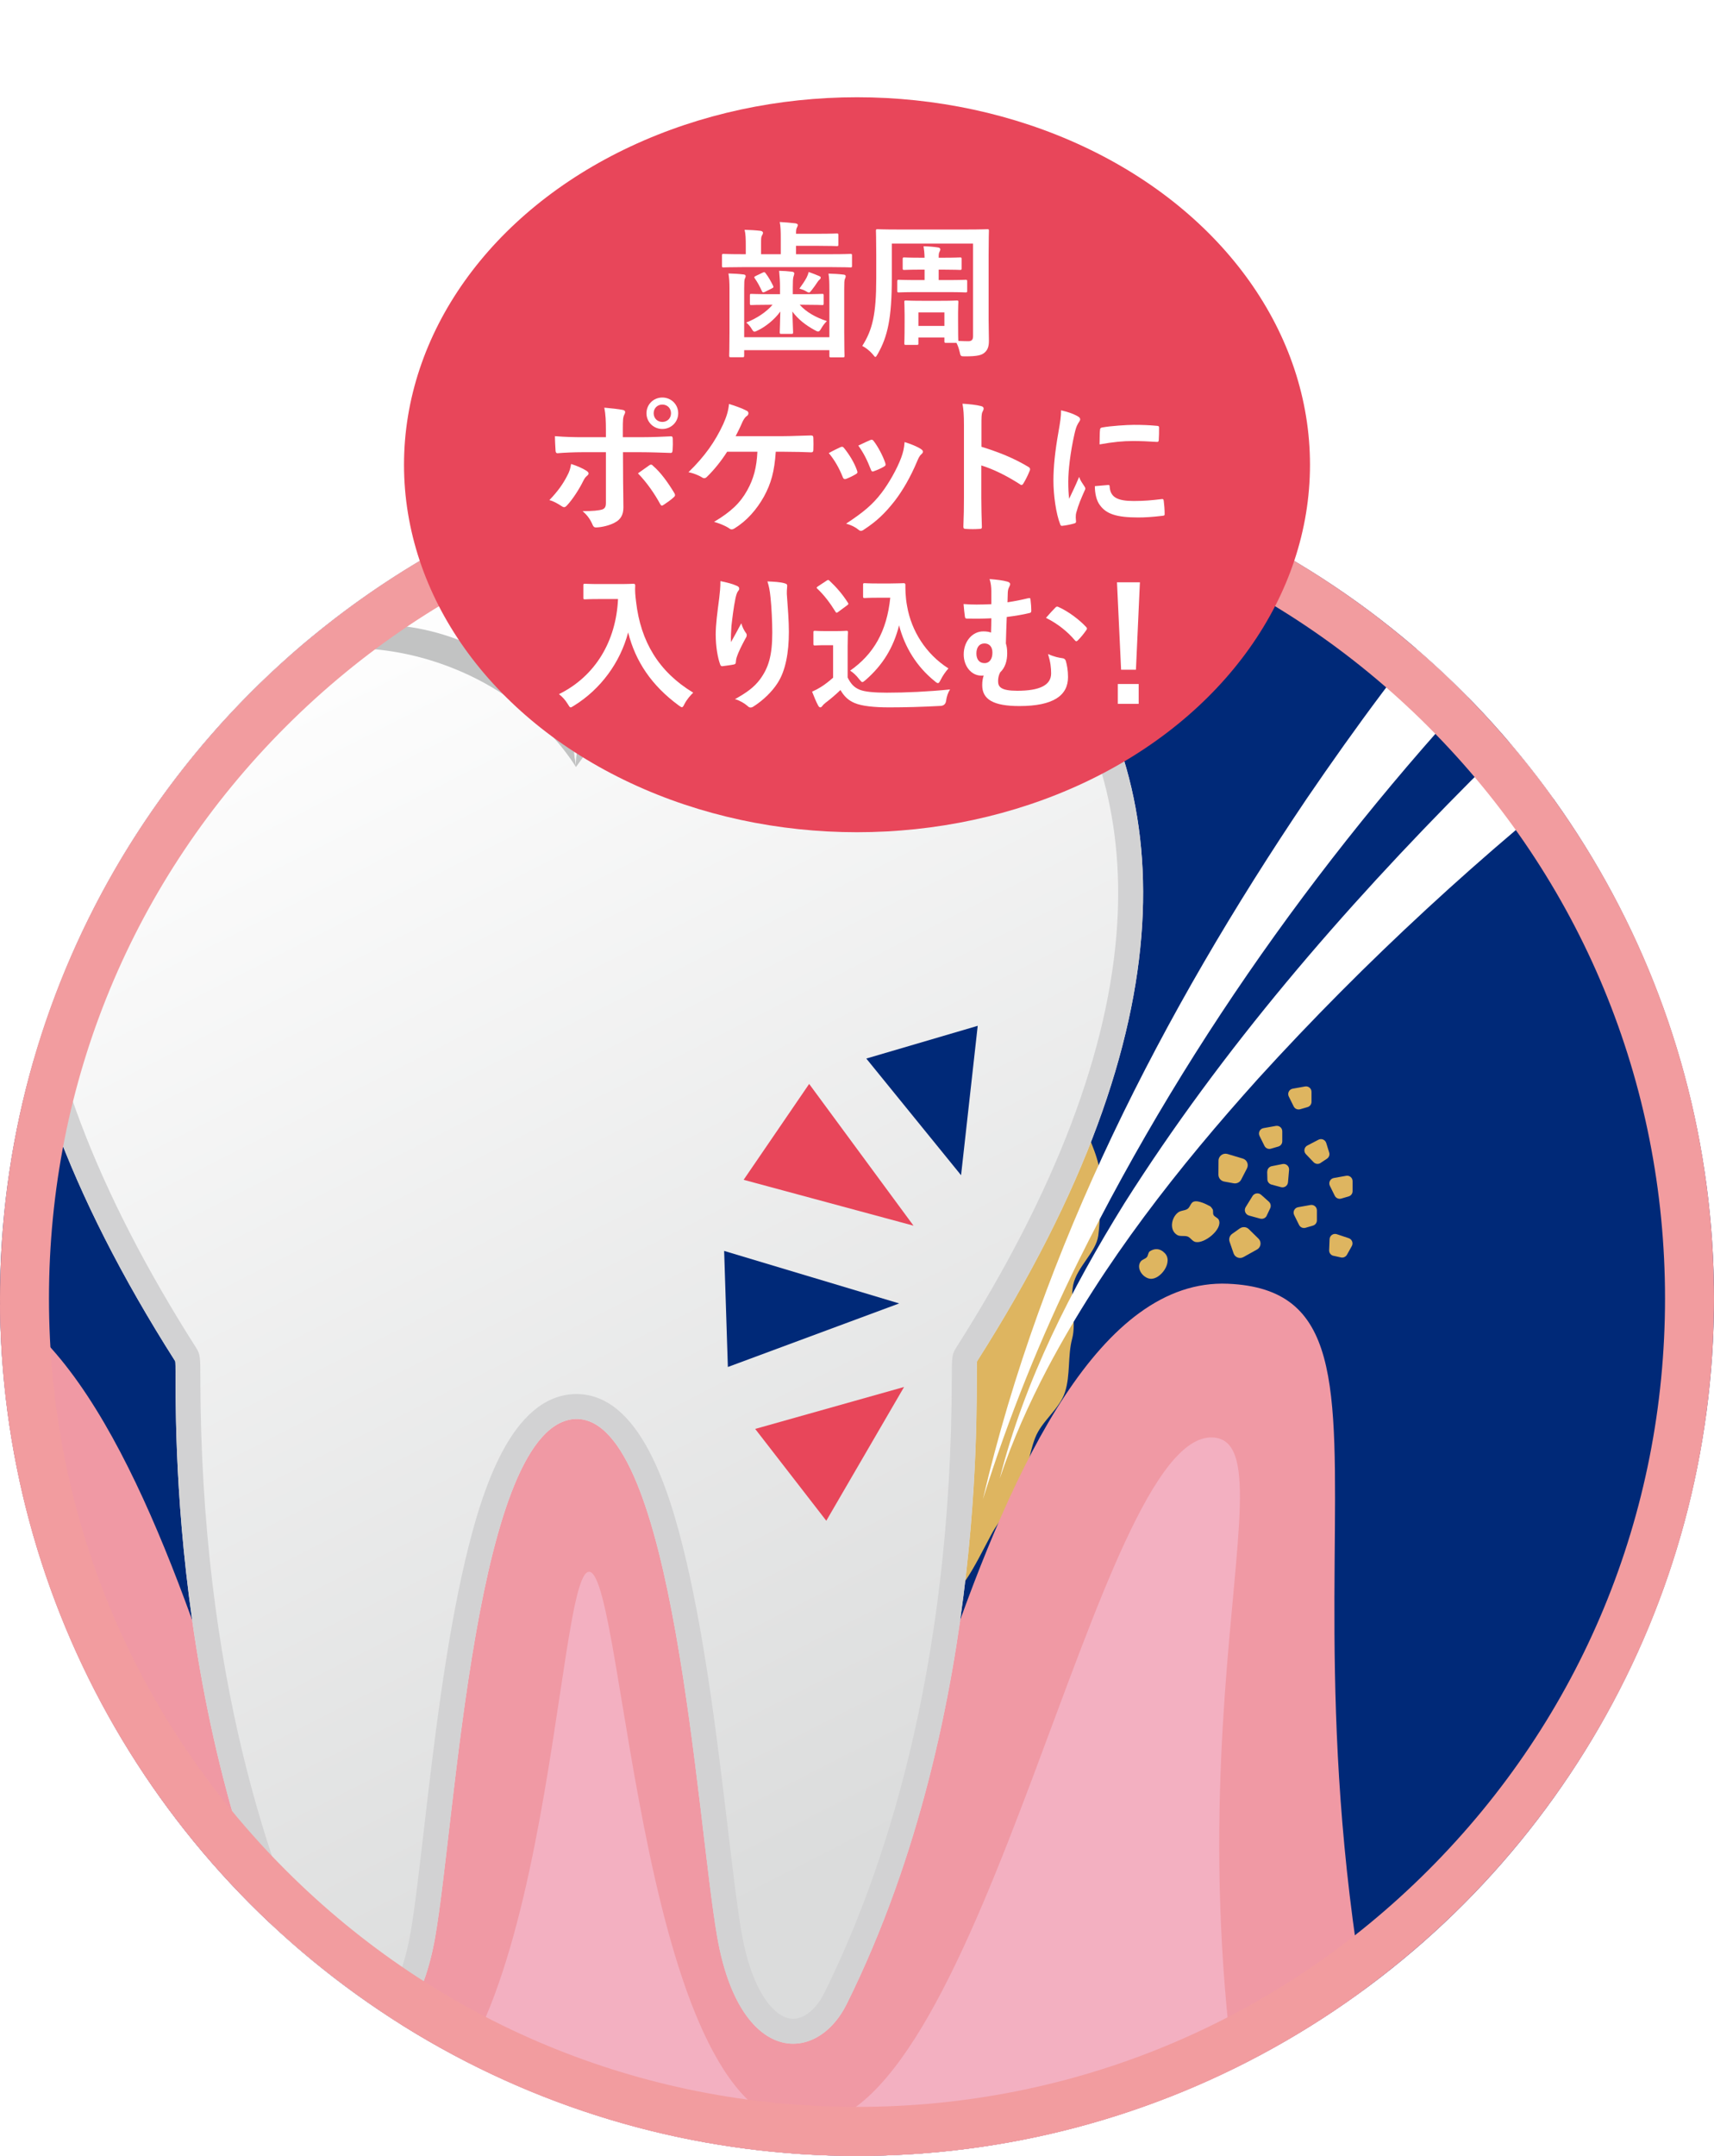 <?xml version="1.0" encoding="UTF-8"?>
<svg id="_レイヤー_2" data-name="レイヤー 2" xmlns="http://www.w3.org/2000/svg" xmlns:xlink="http://www.w3.org/1999/xlink" viewBox="0 0 350 440">
  <defs>
    <style>
      .cls-1 {
        fill: #deb560;
      }

      .cls-2 {
        fill: #f099a4;
      }

      .cls-3 {
        fill: url(#_名称未設定グラデーション_6);
      }

      .cls-4 {
        fill: #fff;
      }

      .cls-5 {
        fill: none;
      }

      .cls-6 {
        fill: #002978;
      }

      .cls-7 {
        filter: url(#outer-glow-1);
      }

      .cls-8 {
        fill: #f29c9f;
      }

      .cls-9 {
        fill: #e8465a;
      }

      .cls-10 {
        fill: #c2c3c3;
      }

      .cls-11 {
        fill: #f3b0c1;
      }

      .cls-12 {
        fill: #d2d2d3;
      }

      .cls-13 {
        clip-path: url(#clippath);
      }
    </style>
    <clipPath id="clippath">
      <circle class="cls-5" cx="175" cy="265" r="175"/>
    </clipPath>
    <linearGradient id="_名称未設定グラデーション_6" data-name="名称未設定グラデーション 6" x1="65.97" y1="123.64" x2="191.83" y2="370.65" gradientUnits="userSpaceOnUse">
      <stop offset="0" stop-color="#fff"/>
      <stop offset="1" stop-color="#dbdcdc"/>
    </linearGradient>
    <filter id="outer-glow-1" x="73.27" y="10.72" width="203.28" height="168.24" filterUnits="userSpaceOnUse">
      <feOffset dx="0" dy="0"/>
      <feGaussianBlur result="blur" stdDeviation="3"/>
      <feFlood flood-color="#000" flood-opacity=".6"/>
      <feComposite in2="blur" operator="in"/>
      <feComposite in="SourceGraphic"/>
    </filter>
  </defs>
  <g id="PC_design">
    <g id="contents">
      <g>
        <g>
          <g>
            <g>
              <g class="cls-13">
                <rect class="cls-6" x="-135.34" y="-20.8" width="500.99" height="499.35"/>
                <g>
                  <path class="cls-1" d="M217.43,217.89c-3.15-1.01-6.38,2.98-10.4,6.72-2.45,2.28-6.39,4.12-9.07,8.1-1.88,2.79-3.9,5.87-5.71,9.25-1.63,3.04-1.97,6.9-3.51,10.32-1.43,3.19-1.88,6.85-3.2,10.31s-5.14,5.76-6.27,9.24c-1.13,3.48-.43,7.47-1.35,10.89s-2.86,6.83-3.57,10.25c-.76,3.67-2.65,7.09-3.11,10.51-.51,3.79,1.64,7.66,1.52,11.01-.17,4.78-1.84,9.03-1.2,12.3,1.06,5.38,4.87,6.76,8.03,7.78.66.21.8,2.12,1.5,2.12,2.87,0,5.75-2.2,9.21-5.64,2.23-2.21,4.53-5,6.93-8.58,1.88-2.79,3.44-6.02,5.25-9.39,1.63-3.04,4.31-5.74,5.85-9.16,1.43-3.19,1.72-6.98,3.04-10.44s4.97-5.87,6.1-9.35c1.13-3.48.54-7.49,1.46-10.9s-.49-7.58.22-11c.76-3.67,4.66-6.64,5.12-10.06.51-3.79.29-7.54.41-10.9.17-4.78-2.45-8.52-3.1-11.8-1.06-5.38-1.01-10.57-4.16-11.58Z"/>
                  <path class="cls-2" d="M250.75,262c-52.03-2.22-71.05,152.41-87.34,152.41-30.2,0-5.42-132.27-25.95-131.5-.74.03-38.88.03-39.62,0-20.53-.77,4.25,131.5-25.95,131.5-16.29,0-35.32-154.63-87.34-152.41-45.88,1.97.47,86.36-47.11,218.16-.63,1.74,173.31.62,173.31.62-.1,0-.2.04-.3.04l7.2-.02,7.21.02c-.11,0-.2-.03-.31-.04l173.31-.62c-50.6-141.14-1.24-216.2-47.11-218.16Z"/>
                  <g>
                    <path class="cls-3" d="M117.64,113.87c-41.06-.46-62.5-32.11-97.6,13.7-24.74,32.27-28.4,80.92,15.73,150.23.59.92-3.5,70.46,26.65,131.21,6.17,12.42,21.84,12.49,26.44-13.64,4.21-24.02,8.25-105.27,28.8-105.78,20.08-.14,24.59,81.76,28.81,105.78,4.59,26.13,20.27,26.06,26.43,13.64,30.15-60.75,26.06-130.28,26.64-131.21,44.13-69.31,40.47-117.96,15.73-150.23-35.11-45.81-56.54-14.16-97.61-13.7Z"/>
                    <path class="cls-12" d="M175.91,107.87c8.31,0,19.83,2.59,35.31,22.79,12.56,16.39,18.26,35.84,16.92,57.83-1.55,25.6-12.62,54.73-32.92,86.6-.85,1.35-.85,2.05-.86,5.96-.08,60.68-14.2,101.85-26.04,125.7-1.61,3.25-4.06,5.27-6.38,5.27-3.69,0-8.37-5.42-10.5-17.53-.85-4.82-1.73-12.22-2.75-20.79-2.02-16.97-4.53-38.09-8.61-55.39-3.42-14.51-9.46-33.8-22.4-33.8h-.08s-.06,0-.1,0c-13.07.32-19.09,19.5-22.49,33.89-4.06,17.22-6.5,38.24-8.46,55.12-1,8.64-1.87,16.1-2.72,20.96-2.13,12.11-6.81,17.53-10.5,17.53-2.32,0-4.77-2.02-6.38-5.27-11.83-23.84-25.95-64.99-26.04-125.68,0-3.93,0-4.64-.87-6-20.28-31.85-31.35-60.98-32.9-86.58-1.33-21.98,4.36-41.44,16.92-57.83,15.48-20.2,27-22.79,35.31-22.79,7.23,0,14.6,2.15,23.14,4.64,10.11,2.95,21.56,6.29,35.07,6.44.02,0,.04,0,.06,0s.04,0,.06,0c13.51-.15,24.96-3.49,35.07-6.44,8.54-2.49,15.92-4.64,23.14-4.64M175.91,102.79c-17.15,0-34.39,10.81-58.27,11.08-23.87-.27-41.11-11.08-58.26-11.08-12.35,0-24.64,5.6-39.34,24.78-24.74,32.27-28.4,80.92,15.73,150.23.59.92-3.5,70.46,26.65,131.21,2.52,5.08,6.64,8.09,10.93,8.09,6.21,0,12.79-6.29,15.51-21.73,4.21-24.02,8.25-105.27,28.8-105.78.02,0,.03,0,.05,0,20.04,0,24.54,81.78,28.75,105.78,2.71,15.44,9.3,21.73,15.5,21.73,4.3,0,8.41-3.01,10.93-8.09,30.15-60.75,26.06-130.28,26.64-131.21,44.13-69.31,40.47-117.96,15.73-150.23-14.69-19.17-26.99-24.78-39.34-24.78h0Z"/>
                  </g>
                  <path class="cls-11" d="M-30.13,480.17c38.55-99.13-.26-188.11,18.75-188.77,19.66-.67,39.69,145,87.23,143.05,36.67-1.51,37.35-114.96,44.56-113.65,7.21,1.3,10.48,114.24,44.56,113,36.04-1.3,58.87-141.44,82.64-140.43,18.37.79-17.52,76.78,17.31,188.57,0,0-296.42,1.76-295.04-1.77Z"/>
                  <g>
                    <path class="cls-10" d="M93.15,130.41c-13.92-5.14-28.07-3.25-35.65,3.89,10.12-3.02,22.02-2.75,33.62,1.55,11.62,4.29,20.82,11.83,26.5,20.69-1.07-10.33-10.55-20.99-24.46-26.13Z"/>
                    <path class="cls-10" d="M142.33,130.65c-14.11,4.6-25.2,16.03-24.72,25.89,6.03-8.63,14.75-16.54,26.52-20.38,11.77-3.83,23.67-3.63,33.65-.22-7.29-7.43-21.36-9.89-35.46-5.29Z"/>
                    <path class="cls-10" d="M114.85,140.62c.47-5.97,3.67-10.86,7.86-12.45-3,3.2-4.99,7.63-5.32,12.62,0,0-.76,11.57.23,15.76,0,0-3.47-7.09-2.77-15.92Z"/>
                  </g>
                  <g>
                    <path class="cls-4" d="M328.41,154.04c-25.55,19.94-49.61,42.06-71.45,66.05-16.33,18.14-31.59,37.51-43.05,59.15-3.79,7.23-7.15,14.72-9.76,22.51,5.05-20.03,14.6-38.67,25.45-56.16,19.96-31.51,44.51-59.88,70.8-86.28,5.96-5.93,11.83-11.62,18.13-17.3,0,0,9.88,12.04,9.88,12.04h0Z"/>
                    <path class="cls-4" d="M310.28,131.19c-36.04,37.22-67.05,79.79-90.11,126.27-7.7,15.61-14.23,31.83-19.46,48.52,12.03-51.48,36.66-99.3,66.11-142.96,10.03-14.69,20.55-29,32.15-42.54,0,0,11.31,10.7,11.31,10.7h0Z"/>
                  </g>
                  <g>
                    <path class="cls-1" d="M248.9,249.01c-.21-.51-.84-.6-1.09-1.04-.2-.35,0-.9-.21-1.2-.26-.38-.39-.6-.81-.74,0,0-2.1-1.2-3.1-.76-.56.24-.67,1.1-1.2,1.46-.6.4-1.36.27-1.96.75-1.39,1.11-1.79,3.63-.11,4.59.58.33,1.47.06,2.11.3.59.23.93.95,1.56,1.1,1.85.44,5.58-2.6,4.81-4.45Z"/>
                    <path class="cls-1" d="M237.74,255.66s-1.19-1.41-2.95-.28c-.35.22-.32.88-.61,1.2-.34.37-.93.46-1.24.87-.99,1.3.34,3.32,1.9,3.53,2.1.28,4.9-3.52,2.91-5.32Z"/>
                    <path class="cls-1" d="M253.18,250.7l-1.59,1.13c-.5.36-.71,1-.51,1.59l.82,2.38c.28.82,1.24,1.19,2.01.76l2.78-1.55c.81-.45.96-1.56.3-2.21l-2-1.96c-.48-.47-1.24-.53-1.79-.14Z"/>
                    <path class="cls-1" d="M258.76,239.13l.04,1.57c.01.5.35.92.83,1.06l1.96.53c.68.18,1.36-.29,1.42-.99l.22-2.54c.06-.74-.61-1.34-1.34-1.19l-2.21.44c-.53.11-.91.58-.9,1.13Z"/>
                    <path class="cls-1" d="M259.52,234.44l1.51-.44c.48-.14.81-.57.81-1.07v-2.03c.01-.7-.62-1.23-1.31-1.11l-2.52.45c-.74.13-1.14.93-.81,1.6l1,2.02c.24.49.8.73,1.32.58Z"/>
                    <path class="cls-1" d="M266.59,250.58l1.51-.44c.48-.14.81-.57.81-1.07v-2.03c.01-.7-.62-1.23-1.31-1.11l-2.52.45c-.74.13-1.14.93-.81,1.6l1,2.02c.24.49.8.73,1.32.58Z"/>
                    <path class="cls-1" d="M272.29,256.29l1.53.34c.49.11.98-.12,1.23-.55l.99-1.77c.34-.61.04-1.38-.63-1.61l-2.43-.81c-.71-.24-1.45.27-1.48,1.02l-.09,2.25c-.02.54.35,1.02.88,1.14Z"/>
                    <path class="cls-1" d="M273.88,244.62l1.51-.44c.48-.14.81-.57.81-1.07v-2.03c.01-.7-.62-1.23-1.31-1.11l-2.52.45c-.74.13-1.14.93-.81,1.6l1,2.02c.24.49.8.73,1.32.58Z"/>
                    <path class="cls-1" d="M265.49,226.39l1.51-.44c.48-.14.81-.57.81-1.07v-2.03c.01-.7-.62-1.23-1.31-1.11l-2.52.45c-.74.13-1.14.93-.81,1.6l1,2.02c.24.49.8.73,1.32.58Z"/>
                    <path class="cls-1" d="M269.66,237.35l1.31-.87c.41-.27.6-.79.45-1.26l-.6-1.94c-.21-.67-.97-.99-1.59-.67l-2.27,1.18c-.66.34-.81,1.23-.29,1.77l1.56,1.63c.38.39.98.46,1.44.16Z"/>
                    <path class="cls-1" d="M249.96,241.14l1.96.36c.62.11,1.24-.19,1.53-.75l1.18-2.29c.41-.79,0-1.76-.86-2.01l-3.11-.93c-.91-.27-1.83.4-1.84,1.35l-.02,2.86c0,.69.49,1.28,1.17,1.41Z"/>
                    <path class="cls-1" d="M258.67,248.08l.7-1.47c.22-.46.11-1.02-.27-1.36l-1.57-1.4c-.54-.48-1.39-.36-1.77.26l-1.39,2.25c-.41.66-.06,1.52.69,1.73l2.26.62c.55.15,1.12-.11,1.36-.62Z"/>
                  </g>
                </g>
              </g>
              <g>
                <polygon class="cls-9" points="186.54 250.15 151.85 240.79 165.23 221.22 186.54 250.15 186.54 250.15"/>
                <polygon class="cls-6" points="196.25 239.85 176.9 216.04 199.65 209.36 196.25 239.85 196.25 239.85"/>
                <polygon class="cls-6" points="183.61 266.02 148.63 278.99 147.87 255.3 183.61 266.02 183.61 266.02"/>
                <polygon class="cls-9" points="184.61 283.07 168.73 310.37 154.21 291.63 184.61 283.07 184.61 283.07"/>
              </g>
            </g>
            <path class="cls-8" d="M175,100c44.07,0,85.51,17.16,116.67,48.33s48.33,72.6,48.33,116.67-17.16,85.51-48.33,116.67c-31.16,31.16-72.6,48.33-116.67,48.33s-85.51-17.16-116.67-48.33c-31.16-31.16-48.33-72.6-48.33-116.67s17.16-85.51,48.33-116.67,72.6-48.33,116.67-48.33M175,90C78.35,90,0,168.35,0,265s78.35,175,175,175,175-78.35,175-175-78.35-175-175-175h0Z"/>
          </g>
          <g class="cls-7">
            <ellipse class="cls-9" cx="175" cy="94.85" rx="92.5" ry="75"/>
            <g>
              <path class="cls-4" d="M151.54,54.52c-2.67,0-3.6.06-3.78.06-.3,0-.33-.03-.33-.33v-2.1c0-.3.03-.33.33-.33.18,0,1.11.06,3.78.06h.75v-1.65c0-1.53-.03-2.46-.24-3.33,1.14.03,2.22.09,3.24.21.3.03.51.21.51.36,0,.24-.06.36-.21.6-.18.3-.18.69-.18,1.65v2.16h4.02v-3.18c0-1.53-.03-2.55-.21-3.39,1.11.06,2.22.15,3.21.27.3.06.48.18.48.3,0,.21-.06.33-.18.57-.15.24-.18.63-.18,1.26h4.59c2.58,0,3.57-.06,3.75-.06.27,0,.3.03.3.33v1.92c0,.3-.03.33-.3.33-.18,0-1.17-.06-3.75-.06h-4.59v1.71h7.32c2.67,0,3.6-.06,3.78-.06.3,0,.33.03.33.33v2.1c0,.3-.03.33-.33.33-.18,0-1.11-.06-3.78-.06h-18.33ZM169.36,59.02c0-1.5-.03-2.22-.18-3.18,1.11.03,2.13.09,3.12.21.27.03.39.15.39.33,0,.24-.09.39-.18.6-.09.27-.12.63-.12,2.01v8.73c0,3.15.06,4.74.06,4.89,0,.3-.03.33-.33.33h-2.43c-.3,0-.33-.03-.33-.33v-1.14h-17.4v1.08c0,.33-.03.36-.33.36h-2.4c-.3,0-.33-.03-.33-.36,0-.15.06-1.68.06-4.74v-8.85c0-1.47-.06-2.19-.21-3.15,1.14.03,2.13.09,3.12.21.27.03.39.15.39.33,0,.24-.09.36-.18.57-.09.27-.12.66-.12,2.04v9.87h17.4v-9.81ZM157.21,62.2c-2.67,0-3.6.06-3.78.06-.27,0-.3-.03-.3-.33v-1.62c0-.3.03-.33.3-.33.18,0,1.11.06,3.78.06h2.07v-1.44c0-1.11-.06-2.01-.18-3.33,1.08.03,1.62.06,2.64.18.3.03.45.18.45.33,0,.27-.12.51-.18.75-.09.36-.12.93-.12,2.07v1.44h2.19c2.7,0,3.63-.06,3.81-.06.27,0,.3.03.3.33v1.62c0,.3-.03.33-.3.33-.18,0-1.11-.06-3.81-.06h-.78c1.35,1.5,3.24,2.58,5.55,3.33-.42.39-.84.96-1.17,1.53-.24.42-.39.6-.63.6-.15,0-.36-.09-.66-.27-1.89-1.02-3.48-2.28-4.59-3.81.06,2.1.15,3.81.15,4.23,0,.3-.03.33-.33.33h-2.07c-.3,0-.33-.03-.33-.33,0-.42.09-2.13.12-4.23-1.2,1.68-3.03,3.09-4.5,3.81-.36.18-.6.3-.78.3-.21,0-.33-.18-.57-.57-.3-.51-.69-.96-1.11-1.29,2.07-.81,4.11-2.13,5.37-3.63h-.54ZM155.77,55.63c.33-.15.39-.12.6.18.54.69,1.02,1.56,1.5,2.52.12.27.12.36-.27.54l-1.38.69c-.39.18-.51.15-.66-.18-.45-.99-.87-1.77-1.44-2.58-.15-.24-.15-.3.21-.48l1.44-.69ZM164.71,56.65c.21-.42.33-.75.42-1.14.93.33,1.41.51,2.1.81.27.12.36.18.36.33,0,.18-.09.3-.24.42s-.3.3-.45.54c-.3.45-.66.99-1.14,1.59-.27.33-.39.51-.57.51-.15,0-.36-.12-.72-.33-.36-.21-.75-.33-1.23-.48.6-.81,1.08-1.53,1.47-2.25Z"/>
              <path class="cls-4" d="M184.99,70.39c-.3,0-.33-.03-.33-.33,0-.18.06-.84.06-4.29v-1.5c0-1.71-.06-2.43-.06-2.64,0-.27.03-.3.33-.3.21,0,.96.06,3.21.06h3.96c2.25,0,3-.06,3.21-.06.3,0,.33.03.33.3,0,.18-.06.87-.06,2.19v1.71c0,3.03.03,3.78.06,4.05.75.03,1.47.06,2.04.06.69,0,.96-.33.96-1.02v-18.9h-16.59v6.99c0,8.31-.87,12-2.88,15.54-.24.39-.33.6-.48.6-.12,0-.24-.18-.51-.51-.75-.87-1.53-1.41-2.16-1.74,2.07-3.27,2.85-6.42,2.85-13.77v-4.83c0-3.09-.06-4.68-.06-4.89,0-.3.03-.33.33-.33.21,0,1.23.06,4.14.06h14.16c2.88,0,3.9-.06,4.11-.06.3,0,.33.03.33.33,0,.18-.06,1.8-.06,4.89v13.38c0,1.38.06,2.91.06,4.14,0,1.11-.21,1.86-.87,2.43-.57.51-1.38.78-3.96.78-.93,0-.96,0-1.14-.9-.18-.75-.39-1.35-.66-1.86h-2.13c-.3,0-.33-.03-.33-.33v-.75h-5.31v1.17c0,.3,0,.33-.33.33h-2.22ZM191.68,55.03v2.13h1.83c2.64,0,3.48-.06,3.66-.06.3,0,.33.03.33.36v1.89c0,.3-.03.33-.33.33-.18,0-1.02-.06-3.66-.06h-6.3c-2.61,0-3.48.06-3.66.06-.3,0-.33-.03-.33-.33v-1.89c0-.33.03-.36.33-.36.18,0,1.05.06,3.66.06h1.59v-2.13h-.78c-2.4,0-3.18.06-3.36.06-.3,0-.33-.03-.33-.36v-1.86c0-.3.03-.33.33-.33.18,0,.96.06,3.36.06h.78c-.03-1.05-.09-1.53-.21-2.34,1.11.03,1.95.09,2.94.24.33.03.48.21.48.36,0,.21-.06.33-.15.51-.15.27-.18.51-.18,1.23h.99c2.37,0,3.18-.06,3.36-.06.3,0,.33.03.33.33v1.86c0,.33-.03.36-.33.36-.18,0-.99-.06-3.36-.06h-.99ZM187.54,66.52h5.31v-2.76h-5.31v2.76Z"/>
              <path class="cls-4" d="M119.74,96.07c.48.33.66.63.12,1.05-.3.24-.51.54-.75,1.02-.78,1.59-2.1,3.69-3.33,5.01-.36.39-.6.48-1.05.18-.87-.57-1.71-1.05-2.55-1.26,1.74-1.8,2.82-3.36,3.63-4.95.45-.81.66-1.47.81-2.43,1.23.39,2.37.9,3.12,1.38ZM123.73,87.82c0-1.89-.06-3.27-.33-4.62,1.41.12,2.97.3,3.72.45.6.12.66.42.36.99-.27.51-.3,1.2-.3,3v1.59h3.69c2.61,0,4.65-.12,6.12-.18.27-.03.39.15.39.48.03.78.03,1.56-.03,2.34-.03.39-.12.6-.42.57-1.86-.06-4.14-.15-6.18-.15h-3.54l.03,6.06c0,1.59.06,2.88.06,5.22,0,1.47-.54,2.46-1.77,3.09-.96.54-2.58.96-3.84.99-.36,0-.54-.18-.72-.63-.45-1.05-1.08-1.92-2.01-2.7,2.04,0,3.36-.12,4.08-.36.48-.21.69-.54.69-1.32v-10.35h-4.71c-1.71,0-3.78.09-5.19.21-.27,0-.39-.24-.39-.6-.03-.54-.12-1.89-.12-2.88,2.28.18,4.11.21,5.64.21h4.77v-1.41ZM132.55,94.99c.36-.27.6-.18.84.12,1.47,1.26,2.91,3.21,4.29,5.49.27.45.18.66-.15.93-.48.45-1.32,1.05-2.01,1.5-.33.21-.48.27-.69-.12-1.08-2.01-2.73-4.44-4.56-6.3.81-.6,1.59-1.11,2.28-1.62ZM138.49,84.34c0,1.8-1.44,3.21-3.24,3.21s-3.24-1.41-3.24-3.21,1.44-3.21,3.24-3.21,3.24,1.41,3.24,3.21ZM133.48,84.34c0,1.02.75,1.77,1.77,1.77s1.77-.75,1.77-1.77-.75-1.77-1.77-1.77-1.77.75-1.77,1.77Z"/>
              <path class="cls-4" d="M158.41,92.2c-.27,3.99-.93,6.45-2.43,9.18-1.47,2.61-3.48,4.92-5.94,6.42-.18.15-.42.24-.63.24-.18,0-.33-.06-.51-.21-.9-.6-2.04-1.02-3.09-1.32,3.48-2.07,5.37-3.9,6.78-6.45,1.29-2.31,1.92-4.65,2.07-7.86h-6.18c-1.26,1.98-2.79,3.84-4.17,5.16-.15.15-.33.24-.51.24-.15,0-.3-.06-.42-.15-.75-.48-1.89-.9-2.79-1.08,3.36-3.27,5.43-6.24,7.08-9.78.66-1.5,1.02-2.52,1.2-4.14,1.17.36,2.67.87,3.6,1.38.24.09.36.3.36.51s-.12.45-.33.57c-.42.27-.72.84-.9,1.23-.45,1.05-.99,2.13-1.38,2.88h9.63c1.86,0,3.87-.12,5.76-.15.36,0,.48.15.48.54.03.81.03,1.62,0,2.43,0,.3-.12.48-.42.48-1.23-.06-3.66-.12-5.49-.12h-1.77Z"/>
              <path class="cls-4" d="M171.61,91.27c.33-.15.54-.12.78.21,1.05,1.32,2.01,2.85,2.58,4.44.06.21.12.33.12.45,0,.18-.12.27-.36.42-.72.42-1.23.66-1.92.93-.42.15-.6,0-.75-.42-.69-1.74-1.62-3.39-2.82-4.83,1.02-.57,1.74-.9,2.37-1.2ZM188.08,91.66c.24.18.39.33.39.51s-.09.33-.33.54c-.45.39-.66.99-.9,1.53-1.29,3.06-2.85,5.79-4.53,7.98-1.98,2.52-3.63,4.11-6.18,5.79-.24.18-.48.33-.72.33-.15,0-.33-.06-.48-.21-.75-.6-1.44-.93-2.55-1.26,3.6-2.37,5.4-3.9,7.2-6.24,1.5-1.95,3.18-4.89,4.05-7.23.39-1.11.57-1.77.69-3.18,1.26.39,2.61.93,3.36,1.44ZM177.67,89.83c.33-.15.54-.12.78.24.81,1.05,1.83,2.94,2.31,4.38.15.45.09.6-.3.81-.57.33-1.23.63-2.07.93-.33.12-.45-.03-.6-.45-.69-1.77-1.38-3.21-2.52-4.8,1.2-.57,1.89-.9,2.4-1.11Z"/>
              <path class="cls-4" d="M200.41,91.18c3.66,1.14,6.57,2.31,9.54,4.08.33.18.48.39.33.78-.39.99-.87,1.92-1.29,2.61-.12.21-.24.33-.39.33-.09,0-.21-.03-.33-.15-2.76-1.77-5.46-3.09-7.89-3.84v6.63c0,1.95.06,3.72.12,5.88.03.36-.12.45-.54.45-.87.06-1.8.06-2.67,0-.42,0-.57-.09-.57-.45.09-2.22.12-3.99.12-5.91v-14.76c0-2.25-.09-3.24-.3-4.44,1.38.09,2.88.24,3.75.48.42.09.57.27.57.51,0,.18-.09.42-.24.69-.21.39-.21,1.14-.21,2.82v4.29Z"/>
              <path class="cls-4" d="M219.88,84.85c.51.27.69.45.69.72,0,.21-.06.3-.45.9-.3.54-.45.96-.72,2.13-.84,3.72-1.26,7.41-1.26,9.69,0,1.47.06,2.46.18,3.51.63-1.38,1.17-2.37,2.04-4.47.24.75.63,1.23,1.05,1.89.09.15.21.33.21.45,0,.21-.06.33-.15.48-.69,1.56-1.26,2.85-1.71,4.53-.06.18-.09.51-.09.93,0,.36.06.6.06.84,0,.21-.12.33-.39.39-.75.21-1.59.39-2.46.48-.21.03-.33-.12-.39-.33-.84-2.1-1.38-5.91-1.38-8.94,0-2.7.33-5.97,1.02-9.84.39-2.22.54-3.21.54-4.47,1.35.33,2.31.63,3.21,1.11ZM226.3,98.98c.24-.03.3.12.3.45.18,2.07,1.62,2.82,4.89,2.82,2.25,0,3.72-.15,5.73-.39.3-.03.36,0,.42.39.09.63.18,1.8.18,2.58,0,.36,0,.39-.51.45-2.04.24-3.48.33-4.89.33-4.44,0-6.51-.72-7.8-2.49-.75-.96-1.05-2.49-1.05-3.9l2.73-.24ZM224.62,87.76c.03-.36.12-.45.42-.51,1.77-.33,5.13-.54,6.51-.54,1.8,0,3.18.06,4.44.18.63.03.69.09.69.39,0,.9,0,1.71-.06,2.55-.03.27-.12.39-.39.36-1.8-.12-3.36-.18-4.89-.18-2.01,0-3.96.18-6.81.69.03-1.68.03-2.43.09-2.94Z"/>
              <path class="cls-4" d="M126.32,119.2c2.16,0,2.82-.06,3-.06.27,0,.39.06.39.36-.06,1.08,0,1.89.18,3.33.93,8.1,4.62,14.28,11.67,18.54-.54.51-1.23,1.26-1.77,2.28-.24.48-.36.69-.54.69-.15,0-.36-.15-.69-.39-5.46-4.02-8.79-8.91-10.29-14.88-1.62,6.15-5.61,11.58-11.04,14.94-.36.21-.54.36-.69.36-.21,0-.33-.24-.63-.72-.48-.81-1.17-1.53-1.77-1.98,7.44-3.66,11.67-10.83,12.06-19.41h-3.72c-2.16,0-2.82.06-3,.06-.33,0-.36-.03-.36-.33v-2.52c0-.3.03-.33.36-.33.18,0,.84.06,3,.06h3.84Z"/>
              <path class="cls-4" d="M150.38,119.53c.39.15.57.33.57.6,0,.18-.06.3-.21.48-.21.24-.36.66-.54,1.41-.42,2.04-.66,4.17-.84,5.73-.06,1.08-.15,2.22-.09,3.3.66-1.17,1.29-2.31,2.1-3.84.27.9.57,1.44.93,1.95.15.18.18.33.18.48,0,.24-.12.48-.3.75-.66,1.26-1.35,2.52-1.77,3.84-.09.27-.12.54-.15.9,0,.3-.12.42-.39.48-.36.09-1.65.27-2.4.36-.21.03-.36-.18-.42-.39-.48-1.29-.9-3.6-.9-6.09,0-2.01.33-4.47.72-7.47.12-1.05.24-2.07.24-3.42,1.35.27,2.49.57,3.27.93ZM160.13,119.02c.6.15.66.3.6.81-.06.42-.06.96-.06,1.38.21,2.85.42,5.58.42,7.74,0,4.26-.69,7.95-2.28,10.41-1.17,1.86-3.06,3.63-4.95,4.83-.21.15-.42.21-.6.21-.21,0-.39-.09-.63-.33-.66-.57-1.59-1.11-2.55-1.38,2.43-1.35,3.9-2.43,5.1-4.02,1.74-2.37,2.52-4.83,2.52-9.57,0-2.13-.15-5.25-.36-7.17-.15-1.47-.3-2.22-.63-3.27,1.32.06,2.55.12,3.42.36Z"/>
              <path class="cls-4" d="M173.09,138.28c.63,1.23,1.23,1.98,2.46,2.49,1.05.42,2.94.6,5.55.6,3.87,0,8.43-.21,12.9-.66-.42.63-.69,1.44-.81,2.34q-.15.96-1.11,1.02c-3.81.21-7.38.3-10.5.3s-5.58-.27-7.02-.87c-1.38-.57-2.19-1.41-2.94-2.67-.93.9-1.98,1.8-3.09,2.64-.3.24-.48.42-.6.6-.15.21-.27.3-.45.3-.12,0-.3-.15-.42-.39-.42-.78-.81-1.74-1.23-2.82.78-.36,1.2-.57,1.77-.93.87-.54,1.74-1.23,2.52-1.92v-6.63h-1.47c-1.62,0-2.04.06-2.19.06-.33,0-.36-.03-.36-.36v-2.31c0-.3.03-.33.36-.33.15,0,.57.06,2.19.06h1.92c1.59,0,2.07-.06,2.25-.06.3,0,.33.03.33.33,0,.18-.06,1.02-.06,2.85v6.36ZM171.23,124.84c-.21.15-.3.21-.39.21s-.15-.06-.24-.21c-1.11-1.8-2.34-3.42-3.69-4.68-.24-.21-.18-.3.15-.51l1.68-1.11c.33-.21.39-.24.63-.03,1.38,1.29,2.67,2.76,3.75,4.47.18.27.18.33-.15.57l-1.74,1.29ZM181.85,119.08c1.38,0,2.34-.06,2.73-.06.21,0,.3.15.3.33,0,.69-.03,2.37.36,4.41.87,4.98,3.81,9.72,8.43,12.66-.51.57-1.17,1.47-1.59,2.34-.24.45-.36.66-.54.66-.15,0-.36-.12-.66-.39-3.66-2.94-6.12-6.9-7.29-11.4-1.14,4.56-3.36,8.13-6.84,11.16-.33.27-.51.42-.66.42s-.3-.18-.63-.57c-.63-.84-1.26-1.38-1.86-1.77,4.8-3.36,7.5-8.04,8.19-14.88h-2.61c-1.86,0-2.4.06-2.58.06-.33,0-.36-.03-.36-.36v-2.34c0-.3.03-.33.36-.33.18,0,.72.06,2.58.06h2.67Z"/>
              <path class="cls-4" d="M202.43,120.64c0-.78-.09-1.65-.36-2.46,1.53.12,2.73.27,3.57.51.39.09.63.27.63.51,0,.18-.06.36-.24.69-.15.3-.21.6-.24,1.02-.03.57-.03,1.05-.06,2.01,1.38-.21,2.67-.45,4.14-.81.51-.12.54-.03.57.36.09.75.15,1.44.15,2.16,0,.36-.12.42-.36.48-1.35.33-2.79.57-4.65.81-.09,2.16-.12,3.3-.18,5.4.18.54.27,1.17.27,2.01,0,1.56-.42,2.94-1.44,3.9-.33.63-.42,1.23-.42,1.8,0,1.17.6,1.95,3.93,1.95,4.56,0,6.9-1.14,6.9-3.54,0-1.17-.12-2.28-.63-3.96,1.32.6,2.22.75,3.03.87.27.03.54.27.6.54.24.81.45,1.92.45,3.3,0,3.78-3.03,5.91-9.93,5.91-5.31,0-7.59-1.35-7.59-4.26,0-.87.12-1.41.3-1.98-.12.03-.3.03-.48.03-2.07,0-3.6-1.95-3.6-4.32,0-2.67,1.77-4.71,3.99-4.71.72,0,1.17.09,1.59.24.03-.99.06-1.92.06-2.91-1.89.09-3.54.09-5.01.06-.27,0-.36-.12-.39-.45-.09-.6-.18-1.47-.27-2.52,1.89.15,3.33.12,5.67.03v-2.67ZM199.38,133.36c0,1.26.63,2.01,1.74,1.98.93-.03,1.56-.87,1.53-2.19,0-1.11-.6-1.83-1.62-1.83-1.08,0-1.65.84-1.65,2.04ZM215.51,124c.24-.24.36-.24.63-.12,2.1.93,4.38,2.7,5.67,4.11.12.12.15.21.15.3s-.06.21-.15.33c-.54.78-1.11,1.47-1.71,2.07-.12.12-.21.18-.33.18-.09,0-.21-.09-.33-.24-1.38-1.65-3.42-3.33-5.85-4.53.75-.87,1.5-1.68,1.92-2.1Z"/>
              <path class="cls-4" d="M231.96,136.69h-3.03l-.84-17.85h4.68l-.81,17.85ZM232.52,139.6v4.05h-4.26v-4.05h4.26Z"/>
            </g>
          </g>
        </g>
        <rect class="cls-5" width="350" height="440"/>
      </g>
    </g>
  </g>
</svg>
